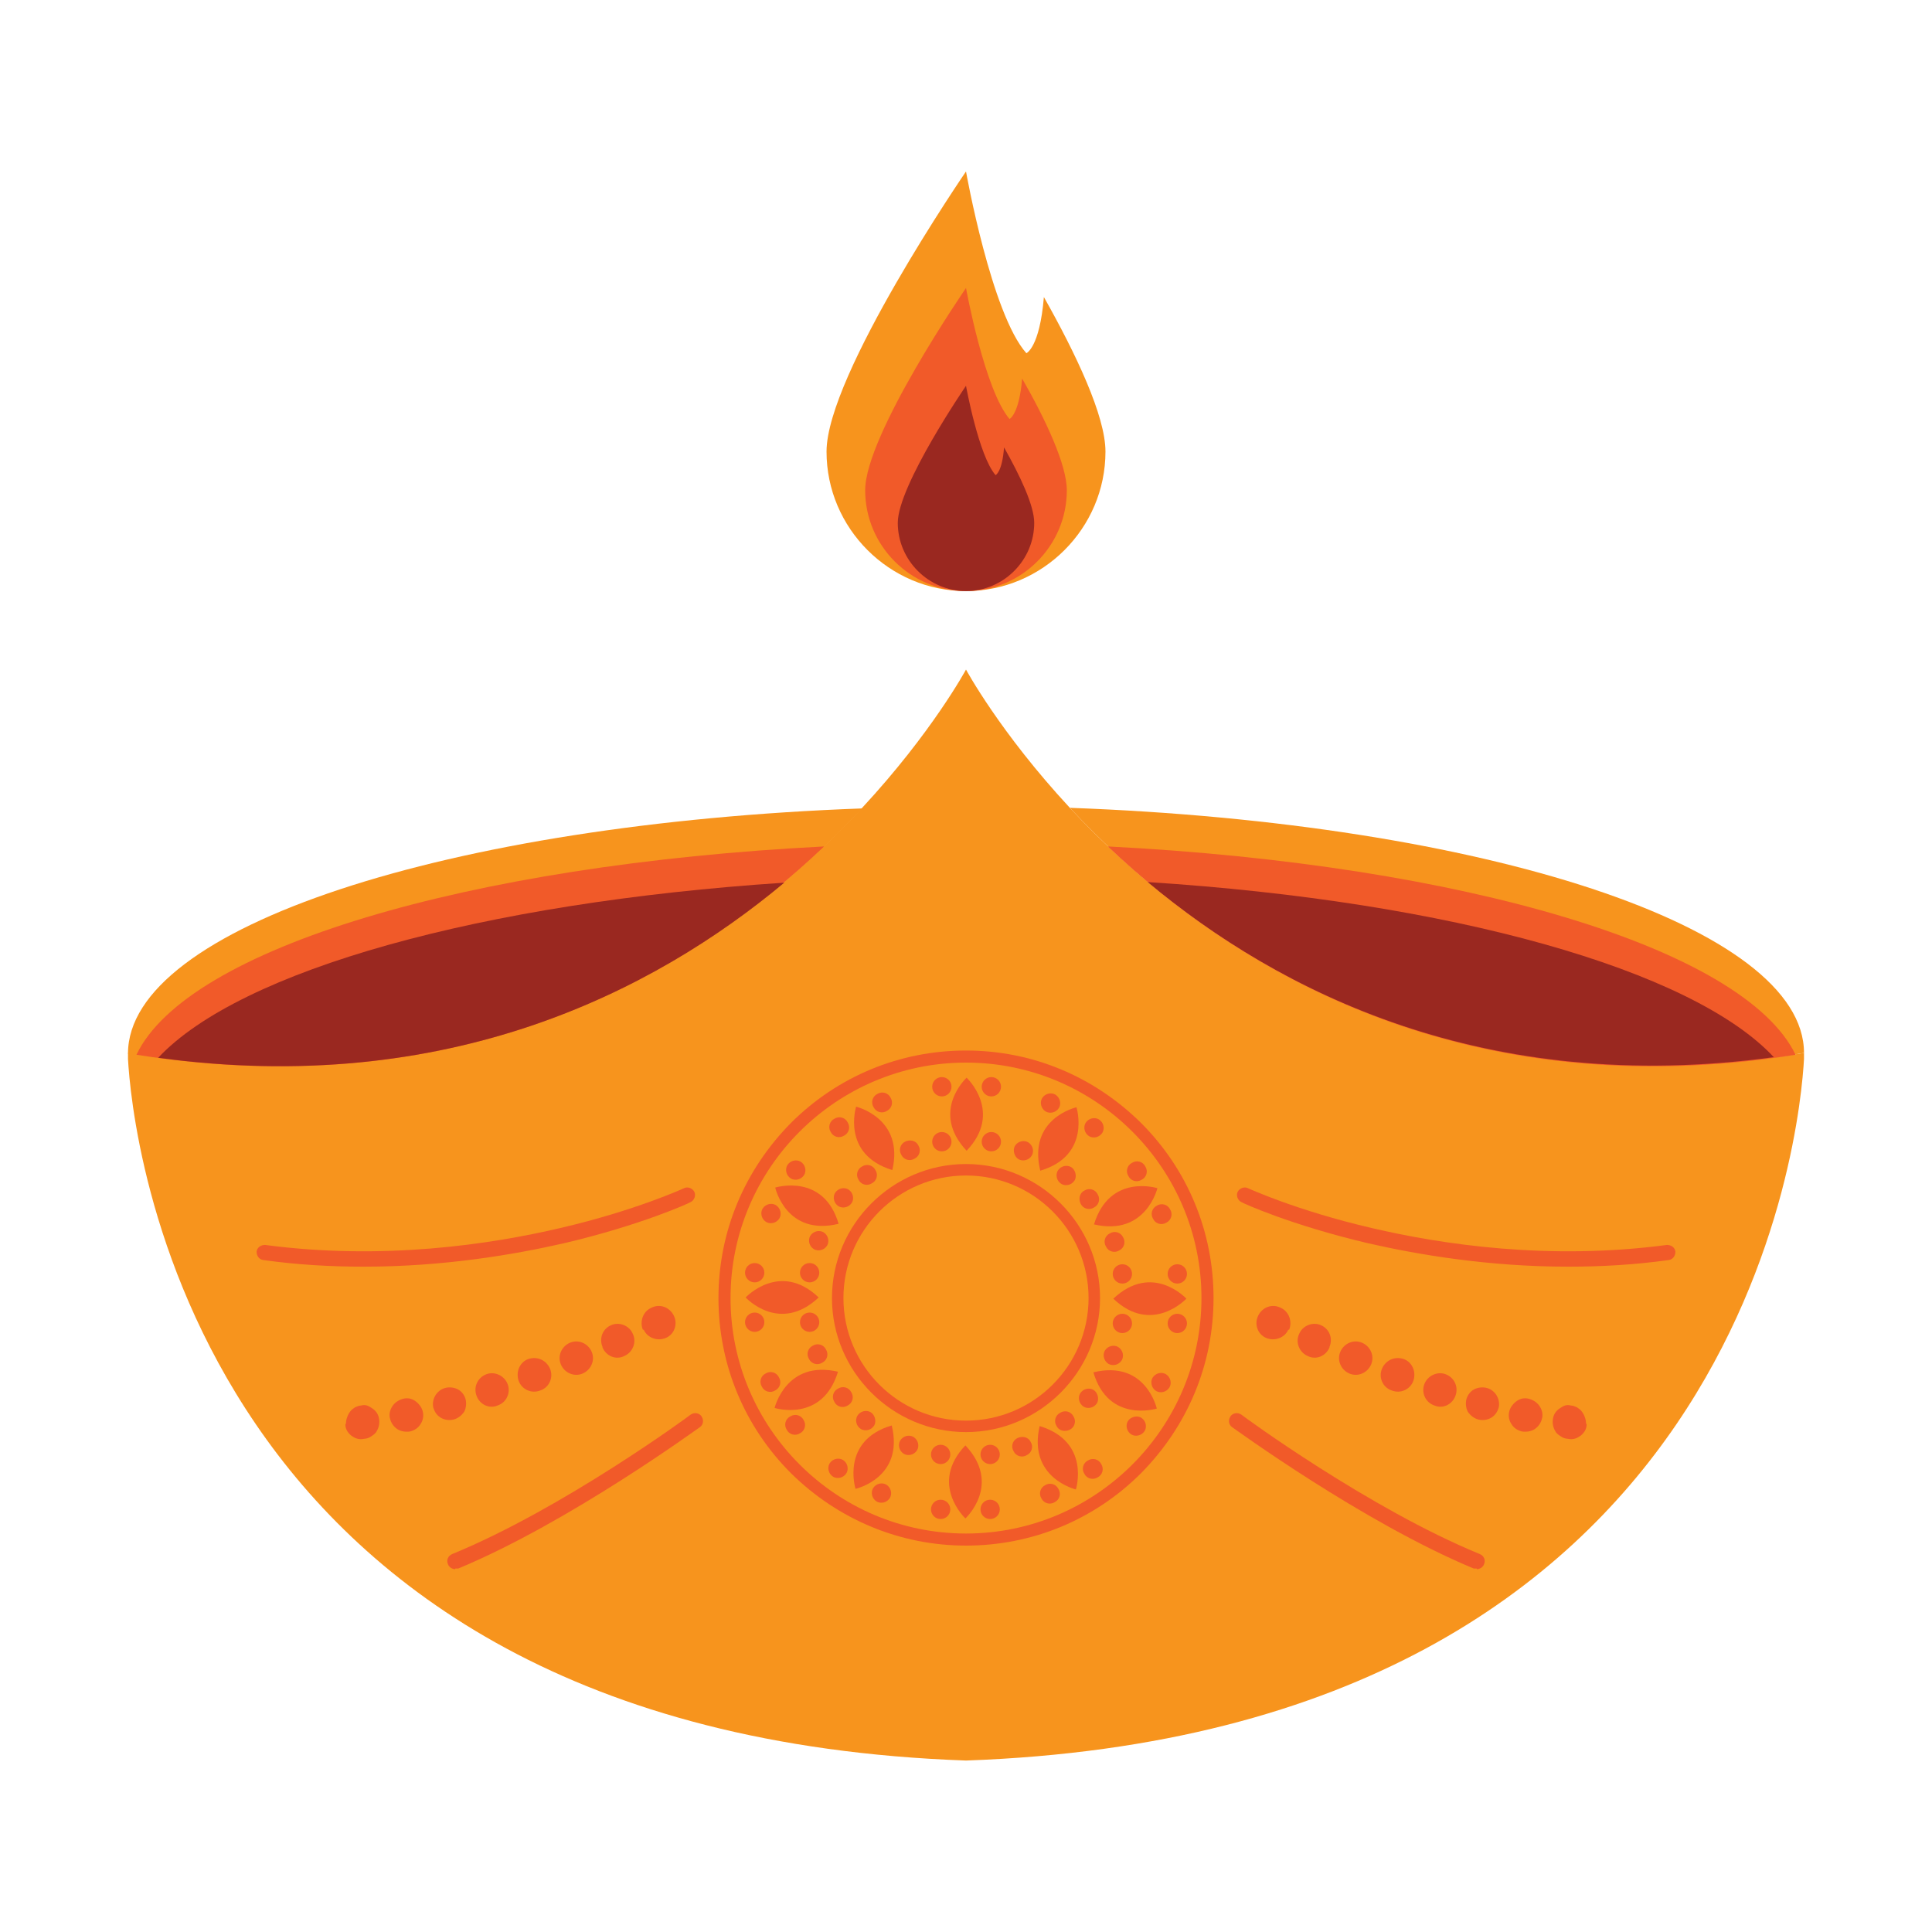 <?xml version="1.0" encoding="UTF-8"?>
<svg id="Layer_1" data-name="Layer 1" xmlns="http://www.w3.org/2000/svg" viewBox="0 0 32 32">
  <defs>
    <style>
      .cls-1 {
        fill: #f7941d;
      }

      .cls-2 {
        fill: #9a2820;
      }

      .cls-3 {
        fill: #f15a29;
      }
    </style>
  </defs>
  <g>
    <path class="cls-1" d="M17,5.85c-.58-.65-1-3.01-1-3.01,0,0-2.31,3.37-2.31,4.64s1.04,2.31,2.31,2.31,2.31-1.04,2.31-2.31c0-.59-.49-1.62-1.02-2.56-.07.84-.29.93-.29.93Z"/>
    <path class="cls-3" d="M16.73,6.95c-.42-.47-.73-2.18-.73-2.18,0,0-1.67,2.43-1.67,3.35s.75,1.67,1.67,1.67,1.67-.75,1.67-1.67c0-.42-.35-1.17-.74-1.85-.05.6-.21.67-.21.67Z"/>
    <path class="cls-2" d="M16.49,7.87c-.28-.32-.49-1.48-.49-1.48,0,0-1.13,1.65-1.13,2.27s.51,1.13,1.13,1.13,1.13-.51,1.13-1.13c0-.29-.24-.79-.5-1.25-.03.41-.14.46-.14.46Z"/>
  </g>
  <g>
    <path class="cls-1" d="M29.88,17.44s0,.03,0,.1h0c-.06,1.1-.95,11.16-13.88,11.62-12.92-.46-13.82-10.52-13.88-11.62h0c0-.06,0-.1,0-.1,6.15,1.02,10.1-1.85,12.16-4.06,1.16-1.25,1.72-2.29,1.72-2.29,0,0,.56,1.04,1.72,2.29,2.06,2.21,6.01,5.08,12.16,4.06Z"/>
    <path class="cls-1" d="M14.28,13.39c-2.06,2.21-6.01,5.08-12.16,4.06,0-2.09,5.31-3.81,12.16-4.06Z"/>
    <path class="cls-1" d="M29.88,17.44c-6.15,1.02-10.1-1.85-12.16-4.06,6.85.25,12.16,1.97,12.16,4.06Z"/>
    <path class="cls-3" d="M2.26,17.47c5.5.87,9.22-1.39,11.39-3.45-5.91.3-10.55,1.69-11.39,3.45Z"/>
    <path class="cls-2" d="M2.62,17.52c4.78.65,8.19-1.08,10.37-2.9-5.02.33-9.01,1.45-10.37,2.9Z"/>
    <path class="cls-3" d="M29.74,17.47c-.85-1.76-5.49-3.15-11.39-3.45,2.17,2.06,5.9,4.32,11.39,3.45Z"/>
    <path class="cls-2" d="M19.01,14.61c2.18,1.82,5.59,3.55,10.37,2.9-1.35-1.45-5.35-2.58-10.37-2.9Z"/>
    <g>
      <path class="cls-3" d="M16,25.6c-1.09,0-2.12-.43-2.9-1.2-.77-.77-1.2-1.8-1.2-2.9s.43-2.12,1.2-2.9c.77-.77,1.8-1.2,2.9-1.2s2.12.43,2.9,1.2c.77.77,1.2,1.8,1.2,2.9s-.43,2.12-1.2,2.9c-.77.77-1.8,1.2-2.9,1.2ZM16,17.6c-2.15,0-3.9,1.75-3.9,3.9s1.75,3.9,3.9,3.9,3.9-1.75,3.9-3.9-1.75-3.9-3.9-3.9Z"/>
      <path class="cls-3" d="M16,23.72c-1.22,0-2.22-1-2.22-2.22s1-2.22,2.22-2.22,2.22,1,2.22,2.22-1,2.22-2.22,2.22ZM16,19.47c-1.12,0-2.03.91-2.03,2.03s.91,2.03,2.03,2.03,2.03-.91,2.03-2.03-.91-2.03-2.03-2.03Z"/>
      <g>
        <g>
          <path class="cls-3" d="M17.83,18.34s-.81.18-.6,1.05c.85-.25.6-1.05.6-1.05Z"/>
          <g>
            <g>
              <path class="cls-3" d="M17.09,19.14c-.05.08-.15.1-.22.06s-.1-.15-.06-.22c.05-.08.15-.1.22-.06.08.05.1.15.06.22Z"/>
              <path class="cls-3" d="M17.8,19.55c-.05.08-.15.1-.22.06-.08-.05-.1-.15-.06-.22.05-.08.15-.1.22-.06s.1.15.06.22Z"/>
            </g>
            <g>
              <path class="cls-3" d="M17.54,18.35c-.05.08-.15.1-.22.06-.08-.05-.1-.15-.06-.22.05-.08.15-.1.22-.06.08.05.1.15.06.22Z"/>
              <path class="cls-3" d="M18.26,18.76c-.05.08-.15.1-.22.06-.08-.05-.1-.15-.06-.22.05-.08.15-.1.22-.06.08.05.1.15.06.22Z"/>
            </g>
          </g>
        </g>
        <g>
          <path class="cls-3" d="M19.17,19.68s-.79-.25-1.05.6c.86.2,1.05-.6,1.05-.6Z"/>
          <g>
            <g>
              <path class="cls-3" d="M18.12,20c-.08.05-.18.02-.22-.06s-.02-.18.06-.22c.08-.05.18-.02.22.06.05.08.02.18-.06.22Z"/>
              <path class="cls-3" d="M18.54,20.71c-.08.05-.18.02-.22-.06-.05-.08-.02-.18.06-.22.08-.05.18-.02.22.06.05.08.02.18-.06.22Z"/>
            </g>
            <g>
              <path class="cls-3" d="M18.91,19.54c-.08.05-.18.02-.22-.06-.05-.08-.02-.18.06-.22.08-.05.18-.02.22.06.05.08.02.18-.06.22Z"/>
              <path class="cls-3" d="M19.32,20.25c-.08.05-.18.02-.22-.06-.05-.08-.02-.18.06-.22.08-.05.18-.02.22.06.05.08.02.18-.06.22Z"/>
            </g>
          </g>
        </g>
        <g>
          <path class="cls-3" d="M19.65,21.51s-.56-.61-1.21,0c.64.61,1.21,0,1.21,0Z"/>
          <g>
            <g>
              <circle class="cls-3" cx="18.59" cy="21.1" r=".16"/>
              <circle class="cls-3" cx="18.59" cy="21.92" r=".16"/>
            </g>
            <g>
              <circle class="cls-3" cx="19.5" cy="21.1" r=".16"/>
              <circle class="cls-3" cx="19.5" cy="21.92" r=".16"/>
            </g>
          </g>
        </g>
        <g>
          <path class="cls-3" d="M19.16,23.33s-.18-.81-1.05-.6c.25.85,1.05.6,1.05.6Z"/>
          <g>
            <g>
              <path class="cls-3" d="M18.36,22.59c-.08-.05-.1-.15-.06-.22.05-.08.15-.1.22-.06.08.05.1.15.06.22-.05.08-.15.1-.22.06Z"/>
              <path class="cls-3" d="M17.95,23.3c-.08-.05-.1-.15-.06-.22.05-.08.15-.1.22-.06s.1.15.06.22c-.05.08-.15.1-.22.06Z"/>
            </g>
            <g>
              <path class="cls-3" d="M19.15,23.04c-.08-.05-.1-.15-.06-.22.05-.08.15-.1.22-.06.08.05.1.15.06.22-.05.08-.15.1-.22.06Z"/>
              <path class="cls-3" d="M18.74,23.76c-.08-.05-.1-.15-.06-.22s.15-.1.22-.06c.08.05.1.15.06.22-.05.08-.15.1-.22.06Z"/>
            </g>
          </g>
        </g>
        <g>
          <path class="cls-3" d="M17.82,24.67s.25-.79-.6-1.05c-.2.86.6,1.05.6,1.05Z"/>
          <g>
            <g>
              <path class="cls-3" d="M17.5,23.62c-.05-.08-.02-.18.06-.22.08-.05.18-.02.22.06.05.08.02.18-.06.22s-.18.02-.22-.06Z"/>
              <path class="cls-3" d="M16.79,24.04c-.05-.08-.02-.18.06-.22s.18-.02.22.06c.05.08.02.18-.06.22-.08.05-.18.02-.22-.06Z"/>
            </g>
            <g>
              <path class="cls-3" d="M17.96,24.41c-.05-.08-.02-.18.06-.22.08-.05.18-.02.22.06.05.08.02.18-.06.22-.08.05-.18.02-.22-.06Z"/>
              <path class="cls-3" d="M17.25,24.82c-.05-.08-.02-.18.06-.22.08-.05.18-.02.22.06.05.08.02.18-.06.22-.08.05-.18.02-.22-.06Z"/>
            </g>
          </g>
        </g>
        <g>
          <path class="cls-3" d="M15.99,25.15s.61-.56,0-1.21c-.61.64,0,1.21,0,1.21Z"/>
          <g>
            <g>
              <circle class="cls-3" cx="16.4" cy="24.09" r=".16"/>
              <circle class="cls-3" cx="15.58" cy="24.09" r=".16"/>
            </g>
            <g>
              <circle class="cls-3" cx="16.4" cy="25" r=".16"/>
              <circle class="cls-3" cx="15.58" cy="25" r=".16"/>
            </g>
          </g>
        </g>
        <g>
          <path class="cls-3" d="M14.17,24.66s.81-.18.6-1.05c-.85.25-.6,1.05-.6,1.05Z"/>
          <g>
            <g>
              <path class="cls-3" d="M14.91,23.86c.05-.08.15-.1.22-.06.08.05.1.15.06.22-.05.08-.15.1-.22.06-.08-.05-.1-.15-.06-.22Z"/>
              <path class="cls-3" d="M14.2,23.45c.05-.08.15-.1.22-.06s.1.15.06.22c-.05.08-.15.1-.22.06-.08-.05-.1-.15-.06-.22Z"/>
            </g>
            <g>
              <path class="cls-3" d="M14.46,24.65c.05-.08.15-.1.22-.06.08.05.1.15.06.22-.05.08-.15.1-.22.06-.08-.05-.1-.15-.06-.22Z"/>
              <path class="cls-3" d="M13.74,24.24c.05-.08.15-.1.22-.06.08.05.1.15.06.22-.05.08-.15.1-.22.06-.08-.05-.1-.15-.06-.22Z"/>
            </g>
          </g>
        </g>
        <g>
          <path class="cls-3" d="M12.83,23.32s.79.25,1.05-.6c-.86-.2-1.05.6-1.05.6Z"/>
          <g>
            <g>
              <path class="cls-3" d="M13.88,23c.08-.05.18-.02.22.06.05.08.02.18-.06.22-.08.05-.18.02-.22-.06-.05-.08-.02-.18.06-.22Z"/>
              <path class="cls-3" d="M13.46,22.29c.08-.05.18-.02.22.06.05.08.02.18-.06.22-.08.05-.18.02-.22-.06-.05-.08-.02-.18.06-.22Z"/>
            </g>
            <g>
              <path class="cls-3" d="M13.09,23.46c.08-.05.18-.02.22.06.05.08.02.18-.06.22-.08.05-.18.02-.22-.06-.05-.08-.02-.18.06-.22Z"/>
              <path class="cls-3" d="M12.68,22.75c.08-.05.18-.02.22.06.05.08.02.18-.06.22-.08.05-.18.02-.22-.06-.05-.08-.02-.18.06-.22Z"/>
            </g>
          </g>
        </g>
        <g>
          <path class="cls-3" d="M12.35,21.49s.56.61,1.21,0c-.64-.61-1.21,0-1.21,0Z"/>
          <g>
            <g>
              <circle class="cls-3" cx="13.41" cy="21.9" r=".16"/>
              <circle class="cls-3" cx="13.41" cy="21.08" r=".16"/>
            </g>
            <g>
              <circle class="cls-3" cx="12.5" cy="21.9" r=".16"/>
              <circle class="cls-3" cx="12.5" cy="21.08" r=".16"/>
            </g>
          </g>
        </g>
        <g>
          <path class="cls-3" d="M12.84,19.67s.18.81,1.05.6c-.25-.85-1.05-.6-1.05-.6Z"/>
          <g>
            <g>
              <path class="cls-3" d="M13.64,20.41c.08.05.1.15.06.22-.05.08-.15.1-.22.06-.08-.05-.1-.15-.06-.22.05-.08.15-.1.22-.06Z"/>
              <path class="cls-3" d="M14.05,19.7c.08.05.1.15.06.22-.05.08-.15.1-.22.06-.08-.05-.1-.15-.06-.22.05-.08.15-.1.22-.06Z"/>
            </g>
            <g>
              <path class="cls-3" d="M12.85,19.96c.08.05.1.15.06.22-.05.08-.15.1-.22.06-.08-.05-.1-.15-.06-.22.05-.08.15-.1.22-.06Z"/>
              <path class="cls-3" d="M13.26,19.24c.08.05.1.15.06.22-.05.08-.15.1-.22.06-.08-.05-.1-.15-.06-.22.05-.08.15-.1.22-.06Z"/>
            </g>
          </g>
        </g>
        <g>
          <path class="cls-3" d="M14.18,18.33s-.25.79.6,1.05c.2-.86-.6-1.05-.6-1.05Z"/>
          <g>
            <g>
              <path class="cls-3" d="M14.5,19.38c.05.08.02.18-.06.22-.08.05-.18.02-.22-.06-.05-.08-.02-.18.06-.22.08-.05.18-.02.22.06Z"/>
              <path class="cls-3" d="M15.21,18.97c.05.08.02.18-.06.22-.08.05-.18.02-.22-.06-.05-.08-.02-.18.06-.22s.18-.02.22.06Z"/>
            </g>
            <g>
              <path class="cls-3" d="M14.04,18.59c.05.08.02.18-.06.22-.08.05-.18.02-.22-.06-.05-.08-.02-.18.06-.22.08-.05.18-.02.22.06Z"/>
              <path class="cls-3" d="M14.75,18.18c.05.08.02.18-.06.22-.08.05-.18.02-.22-.06-.05-.08-.02-.18.06-.22.08-.05.18-.02.22.06Z"/>
            </g>
          </g>
        </g>
        <g>
          <path class="cls-3" d="M16.01,17.85s-.61.56,0,1.21c.61-.64,0-1.21,0-1.21Z"/>
          <g>
            <g>
              <circle class="cls-3" cx="15.6" cy="18.91" r=".16"/>
              <circle class="cls-3" cx="16.42" cy="18.91" r=".16"/>
            </g>
            <g>
              <circle class="cls-3" cx="15.6" cy="18" r=".16"/>
              <circle class="cls-3" cx="16.42" cy="18" r=".16"/>
            </g>
          </g>
        </g>
      </g>
    </g>
    <g>
      <g>
        <path class="cls-3" d="M25.97,20.98c-1.32,0-2.49-.2-3.32-.39-1.27-.3-2.06-.66-2.09-.68-.06-.03-.09-.11-.06-.17.03-.06.11-.09.17-.06,0,0,.8.37,2.05.66,1.15.27,2.93.54,4.89.28.07,0,.13.04.14.11,0,.07-.04.13-.11.14-.57.08-1.13.11-1.66.11Z"/>
        <path class="cls-3" d="M24.46,25.98s-.03,0-.05,0c-1.85-.77-3.98-2.33-4-2.34-.06-.04-.07-.12-.03-.18.04-.06.12-.07.18-.03.02.02,2.12,1.56,3.95,2.31.07.03.1.1.07.17-.02.05-.07.08-.12.08Z"/>
        <g>
          <path class="cls-3" d="M21.34,22.02c-.06.14-.23.2-.37.14-.14-.06-.2-.23-.13-.37.07-.14.23-.2.37-.13.14.06.2.23.14.37Z"/>
          <path class="cls-3" d="M22.02,22.32c-.06.14-.22.21-.36.14-.14-.06-.21-.23-.14-.37.06-.14.23-.2.36-.14.14.06.2.22.14.36Z"/>
          <path class="cls-3" d="M22.71,22.6c-.06.14-.22.21-.36.15-.14-.06-.21-.22-.15-.36.06-.14.22-.21.36-.15.14.06.21.22.15.36Z"/>
          <path class="cls-3" d="M23.41,22.87c-.05.14-.21.22-.36.16-.15-.05-.22-.22-.16-.36.06-.14.21-.21.36-.16.14.05.21.21.16.36Z"/>
          <path class="cls-3" d="M24.11,23.11c-.05.15-.21.23-.35.17-.15-.05-.22-.21-.17-.35.05-.14.21-.22.35-.17.14.05.22.2.17.35Z"/>
          <path class="cls-3" d="M24.82,23.32c-.04.15-.19.23-.34.19-.07-.02-.13-.07-.17-.13-.03-.06-.04-.14-.02-.21.02-.07.07-.13.13-.16.06-.03.14-.04.21-.02.14.04.23.19.19.34Z"/>
          <path class="cls-3" d="M25.54,23.49c-.01.07-.06.14-.12.18-.06.04-.14.05-.21.04-.08-.02-.14-.06-.18-.13-.04-.06-.05-.14-.03-.21.02-.07.07-.13.13-.17.06-.04.13-.05.2-.03.07.02.13.06.17.12.04.06.06.13.04.21Z"/>
          <path class="cls-3" d="M26.28,23.59c0,.08-.04.14-.1.19-.03.02-.06.04-.1.05-.04.01-.07.01-.12,0-.04,0-.08-.02-.11-.04-.03-.02-.06-.04-.08-.07-.04-.06-.06-.13-.05-.21.01-.08.05-.14.11-.18.03-.02.06-.04.09-.05.03-.01.07-.01.1,0,.04,0,.07.02.1.03.03.02.06.04.08.07.04.05.07.13.07.2Z"/>
        </g>
      </g>
      <g>
        <path class="cls-3" d="M6.03,20.98c1.32,0,2.49-.2,3.32-.39,1.27-.3,2.06-.66,2.09-.68.06-.03.09-.11.06-.17-.03-.06-.11-.09-.17-.06,0,0-.8.37-2.05.66-1.15.27-2.93.54-4.89.28-.07,0-.13.04-.14.11,0,.07.04.13.11.14.57.08,1.13.11,1.66.11Z"/>
        <path class="cls-3" d="M7.54,25.98s.03,0,.05,0c1.85-.77,3.98-2.33,4-2.34.06-.04.07-.12.03-.18-.04-.06-.12-.07-.18-.03-.02.02-2.12,1.56-3.95,2.31-.07.03-.1.1-.07.17.02.05.07.08.12.08Z"/>
        <g>
          <path class="cls-3" d="M10.66,22.02c.06.14.23.2.37.14.14-.06.2-.23.13-.37-.07-.14-.23-.2-.37-.13-.14.06-.2.23-.14.37Z"/>
          <path class="cls-3" d="M9.98,22.32c.06.14.22.21.36.14.14-.06.21-.23.14-.37-.06-.14-.23-.2-.36-.14-.14.06-.2.22-.14.36Z"/>
          <path class="cls-3" d="M9.29,22.6c.06.14.22.21.36.15.14-.06.21-.22.15-.36-.06-.14-.22-.21-.36-.15-.14.06-.21.22-.15.36Z"/>
          <path class="cls-3" d="M8.59,22.87c.05.14.21.22.36.16.15-.05.22-.22.16-.36-.06-.14-.21-.21-.36-.16-.14.05-.21.21-.16.36Z"/>
          <path class="cls-3" d="M7.89,23.11c.05.15.21.23.35.17.15-.05.22-.21.17-.35-.05-.14-.21-.22-.35-.17-.14.05-.22.2-.17.35Z"/>
          <path class="cls-3" d="M7.18,23.32c.04.15.19.23.34.19.07-.02.13-.07.17-.13.03-.06.04-.14.02-.21-.02-.07-.07-.13-.13-.16-.06-.03-.14-.04-.21-.02-.14.04-.23.19-.19.34Z"/>
          <path class="cls-3" d="M6.46,23.49c.01.07.06.14.12.18.06.04.14.05.21.04.08-.02.14-.06.18-.13.04-.06.05-.14.03-.21-.02-.07-.07-.13-.13-.17-.06-.04-.13-.05-.2-.03-.07.02-.13.06-.17.12-.04.06-.06.13-.04.21Z"/>
          <path class="cls-3" d="M5.72,23.59c0,.08.04.14.1.19.03.02.06.04.1.05.04.01.07.01.12,0,.04,0,.08-.02.11-.04.03-.02.06-.04.08-.07.04-.06.06-.13.05-.21-.01-.08-.05-.14-.11-.18-.03-.02-.06-.04-.09-.05-.03-.01-.07-.01-.1,0-.04,0-.07.02-.1.03-.03.02-.06.04-.08.07-.04.05-.07.13-.07.2Z"/>
        </g>
      </g>
    </g>
  </g>
</svg>